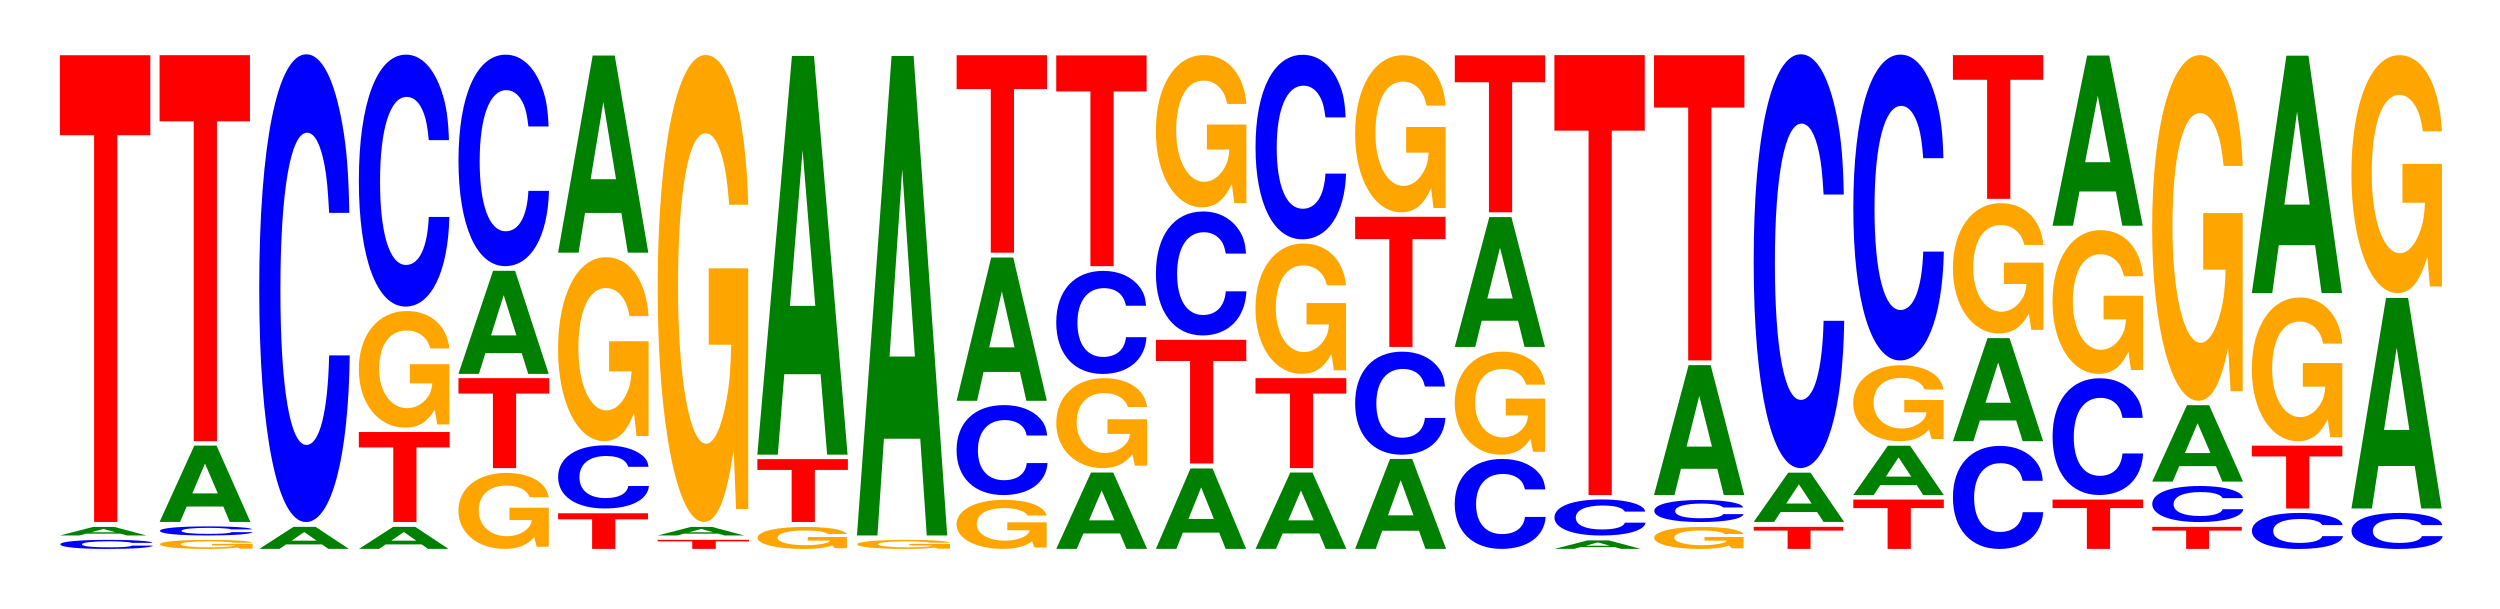 <?xml version="1.0" encoding="UTF-8"?>
<svg xmlns="http://www.w3.org/2000/svg" xmlns:xlink="http://www.w3.org/1999/xlink" width="271pt" height="66pt" viewBox="0 0 271 66" version="1.1">
<defs>
<g>
<symbol overflow="visible" id="glyph0-0">
<path style="stroke:none;" d="M 10.672 -0.625 C 10.594 -0.703 10.391 -0.766 9.906 -0.812 C 9.031 -0.906 7.625 -0.953 5.922 -0.953 C 2.688 -0.953 0.688 -0.766 0.688 -0.469 C 0.688 -0.156 2.672 0.031 5.859 0.031 C 8.688 0.031 10.578 -0.109 10.719 -0.328 L 8.438 -0.328 C 8.297 -0.203 7.375 -0.141 5.922 -0.141 C 4.109 -0.141 3.031 -0.25 3.031 -0.469 C 3.031 -0.672 4.156 -0.797 6 -0.797 C 6.812 -0.797 7.484 -0.766 7.922 -0.719 C 8.172 -0.703 8.297 -0.672 8.438 -0.625 Z M 10.672 -0.625 "/>
</symbol>
<symbol overflow="visible" id="glyph1-0">
<path style="stroke:none;" d="M 6.922 -0.188 L 7.578 0 L 9.703 0 L 6.234 -0.922 L 3.938 -0.922 L 0.359 0 L 2.469 0 L 3.156 -0.188 Z M 6.359 -0.344 L 3.734 -0.344 L 5.047 -0.703 Z M 6.359 -0.344 "/>
</symbol>
<symbol overflow="visible" id="glyph2-0">
<path style="stroke:none;" d="M 6.453 -41.922 L 10.031 -41.922 L 10.031 -50.594 L 0.234 -50.594 L 0.234 -41.922 L 3.938 -41.922 L 3.938 0 L 6.453 0 Z M 6.453 -41.922 "/>
</symbol>
<symbol overflow="visible" id="glyph3-0">
<path style="stroke:none;" d="M 10.672 -0.516 L 6.281 -0.516 L 6.281 -0.344 L 8.781 -0.344 C 8.719 -0.297 8.562 -0.266 8.234 -0.234 C 7.688 -0.172 6.875 -0.141 6 -0.141 C 4.188 -0.141 2.875 -0.281 2.875 -0.469 C 2.875 -0.672 4.031 -0.797 5.938 -0.797 C 6.719 -0.797 7.375 -0.781 7.875 -0.734 C 8.188 -0.719 8.359 -0.688 8.547 -0.641 L 10.672 -0.641 C 10.391 -0.844 8.562 -0.953 5.922 -0.953 C 2.781 -0.953 0.625 -0.766 0.625 -0.469 C 0.625 -0.172 2.797 0.031 5.75 0.031 C 7.219 0.031 8.203 -0.016 9.047 -0.125 L 9.312 0 L 10.672 0 Z M 10.672 -0.516 "/>
</symbol>
<symbol overflow="visible" id="glyph4-0">
<path style="stroke:none;" d="M 7.281 -1.672 L 7.984 0 L 10.219 0 L 6.547 -8.281 L 4.141 -8.281 L 0.375 0 L 2.594 0 L 3.312 -1.672 Z M 6.688 -3.094 L 3.922 -3.094 L 5.297 -6.328 Z M 6.688 -3.094 "/>
</symbol>
<symbol overflow="visible" id="glyph5-0">
<path style="stroke:none;" d="M 6.453 -34.672 L 10.031 -34.672 L 10.031 -41.844 L 0.234 -41.844 L 0.234 -34.672 L 3.938 -34.672 L 3.938 0 L 6.453 0 Z M 6.453 -34.672 "/>
</symbol>
<symbol overflow="visible" id="glyph6-0">
<path style="stroke:none;" d="M 7.172 -0.484 L 7.859 0 L 10.078 0 L 6.469 -2.391 L 4.078 -2.391 L 0.375 0 L 2.562 0 L 3.266 -0.484 Z M 6.594 -0.891 L 3.875 -0.891 L 5.234 -1.828 Z M 6.594 -0.891 "/>
</symbol>
<symbol overflow="visible" id="glyph7-0">
<path style="stroke:none;" d="M 10.438 -31.984 C 10.359 -36.172 10.172 -38.812 9.688 -41.547 C 8.828 -46.453 7.453 -49.172 5.781 -49.172 C 2.641 -49.172 0.672 -39.422 0.672 -23.75 C 0.672 -8.234 2.625 1.531 5.734 1.531 C 8.5 1.531 10.344 -5.438 10.484 -16.531 L 8.25 -16.531 C 8.109 -10.359 7.219 -6.828 5.781 -6.828 C 4.016 -6.828 2.969 -13.078 2.969 -23.625 C 2.969 -34.312 4.062 -40.672 5.859 -40.672 C 6.656 -40.672 7.312 -39.484 7.75 -37.156 C 8 -35.828 8.109 -34.578 8.25 -31.984 Z M 10.438 -31.984 "/>
</symbol>
<symbol overflow="visible" id="glyph8-0">
<path style="stroke:none;" d="M 6.484 -8.078 L 10.078 -8.078 L 10.078 -9.75 L 0.234 -9.75 L 0.234 -8.078 L 3.969 -8.078 L 3.969 0 L 6.484 0 Z M 6.484 -8.078 "/>
</symbol>
<symbol overflow="visible" id="glyph9-0">
<path style="stroke:none;" d="M 10.422 -6.5 L 6.141 -6.5 L 6.141 -4.422 L 8.578 -4.422 C 8.516 -3.75 8.375 -3.328 8.047 -2.891 C 7.516 -2.172 6.719 -1.734 5.859 -1.734 C 4.094 -1.734 2.812 -3.5 2.812 -5.984 C 2.812 -8.578 3.938 -10.156 5.797 -10.156 C 6.562 -10.156 7.203 -9.906 7.688 -9.422 C 8 -9.125 8.156 -8.844 8.359 -8.219 L 10.422 -8.219 C 10.156 -10.703 8.375 -12.266 5.797 -12.266 C 2.719 -12.266 0.609 -9.703 0.609 -5.953 C 0.609 -2.281 2.719 0.375 5.609 0.375 C 7.047 0.375 8.016 -0.203 8.844 -1.562 L 9.109 0.031 L 10.422 0.031 Z M 10.422 -6.5 "/>
</symbol>
<symbol overflow="visible" id="glyph10-0">
<path style="stroke:none;" d="M 10.438 -17.219 C 10.359 -19.469 10.172 -20.906 9.688 -22.375 C 8.828 -25.016 7.453 -26.484 5.781 -26.484 C 2.641 -26.484 0.672 -21.219 0.672 -12.797 C 0.672 -4.438 2.625 0.828 5.734 0.828 C 8.5 0.828 10.344 -2.938 10.484 -8.891 L 8.25 -8.891 C 8.109 -5.578 7.219 -3.688 5.781 -3.688 C 4.016 -3.688 2.969 -7.047 2.969 -12.719 C 2.969 -18.469 4.062 -21.906 5.859 -21.906 C 6.656 -21.906 7.312 -21.266 7.75 -20.016 C 8 -19.297 8.109 -18.625 8.25 -17.219 Z M 10.438 -17.219 "/>
</symbol>
<symbol overflow="visible" id="glyph11-0">
<path style="stroke:none;" d="M 10.406 -4.219 L 6.141 -4.219 L 6.141 -2.875 L 8.562 -2.875 C 8.5 -2.438 8.359 -2.172 8.031 -1.891 C 7.516 -1.406 6.703 -1.125 5.859 -1.125 C 4.078 -1.125 2.812 -2.281 2.812 -3.891 C 2.812 -5.578 3.938 -6.609 5.797 -6.609 C 6.562 -6.609 7.203 -6.453 7.688 -6.141 C 8 -5.938 8.156 -5.75 8.344 -5.344 L 10.406 -5.344 C 10.141 -6.969 8.359 -7.984 5.781 -7.984 C 2.703 -7.984 0.609 -6.312 0.609 -3.875 C 0.609 -1.484 2.719 0.25 5.609 0.25 C 7.047 0.25 8.016 -0.125 8.828 -1.016 L 9.094 0.016 L 10.406 0.016 Z M 10.406 -4.219 "/>
</symbol>
<symbol overflow="visible" id="glyph12-0">
<path style="stroke:none;" d="M 7.234 -2.25 L 7.938 0 L 10.156 0 L 6.516 -11.172 L 4.125 -11.172 L 0.375 0 L 2.594 0 L 3.297 -2.25 Z M 6.656 -4.172 L 3.906 -4.172 L 5.281 -8.531 Z M 6.656 -4.172 "/>
</symbol>
<symbol overflow="visible" id="glyph13-0">
<path style="stroke:none;" d="M 10.438 -14.453 C 10.359 -16.344 10.172 -17.547 9.688 -18.781 C 8.828 -21 7.453 -22.234 5.781 -22.234 C 2.641 -22.234 0.672 -17.812 0.672 -10.734 C 0.672 -3.719 2.625 0.688 5.734 0.688 C 8.5 0.688 10.344 -2.453 10.484 -7.469 L 8.25 -7.469 C 8.109 -4.688 7.219 -3.094 5.781 -3.094 C 4.016 -3.094 2.969 -5.906 2.969 -10.688 C 2.969 -15.516 4.062 -18.391 5.859 -18.391 C 6.656 -18.391 7.312 -17.844 7.75 -16.797 C 8 -16.203 8.109 -15.625 8.25 -14.453 Z M 10.438 -14.453 "/>
</symbol>
<symbol overflow="visible" id="glyph14-0">
<path style="stroke:none;" d="M 6.438 -3.203 L 9.984 -3.203 L 9.984 -3.859 L 0.234 -3.859 L 0.234 -3.203 L 3.922 -3.203 L 3.922 0 L 6.438 0 Z M 6.438 -3.203 "/>
</symbol>
<symbol overflow="visible" id="glyph15-0">
<path style="stroke:none;" d="M 10.469 -4.312 C 10.391 -4.875 10.203 -5.234 9.719 -5.609 C 8.859 -6.266 7.484 -6.641 5.812 -6.641 C 2.641 -6.641 0.672 -5.312 0.672 -3.203 C 0.672 -1.109 2.625 0.203 5.75 0.203 C 8.531 0.203 10.391 -0.734 10.516 -2.234 L 8.281 -2.234 C 8.141 -1.391 7.234 -0.922 5.812 -0.922 C 4.031 -0.922 2.984 -1.766 2.984 -3.188 C 2.984 -4.625 4.062 -5.484 5.875 -5.484 C 6.688 -5.484 7.344 -5.328 7.766 -5.016 C 8.016 -4.828 8.141 -4.672 8.281 -4.312 Z M 10.469 -4.312 "/>
</symbol>
<symbol overflow="visible" id="glyph16-0">
<path style="stroke:none;" d="M 10.422 -10.234 L 6.141 -10.234 L 6.141 -6.969 L 8.578 -6.969 C 8.516 -5.906 8.375 -5.25 8.047 -4.562 C 7.516 -3.422 6.719 -2.734 5.859 -2.734 C 4.094 -2.734 2.812 -5.516 2.812 -9.422 C 2.812 -13.531 3.938 -16 5.797 -16 C 6.562 -16 7.203 -15.609 7.688 -14.859 C 8 -14.391 8.156 -13.938 8.359 -12.953 L 10.422 -12.953 C 10.156 -16.859 8.375 -19.344 5.797 -19.344 C 2.719 -19.344 0.609 -15.297 0.609 -9.375 C 0.609 -3.609 2.719 0.594 5.609 0.594 C 7.047 0.594 8.016 -0.312 8.844 -2.453 L 9.109 0.047 L 10.422 0.047 Z M 10.422 -10.234 "/>
</symbol>
<symbol overflow="visible" id="glyph17-0">
<path style="stroke:none;" d="M 7.234 -4.312 L 7.938 0 L 10.156 0 L 6.516 -21.375 L 4.125 -21.375 L 0.375 0 L 2.594 0 L 3.297 -4.312 Z M 6.656 -7.969 L 3.906 -7.969 L 5.281 -16.328 Z M 6.656 -7.969 "/>
</symbol>
<symbol overflow="visible" id="glyph18-0">
<path style="stroke:none;" d="M 6.531 -0.812 L 10.141 -0.812 L 10.141 -0.984 L 0.234 -0.984 L 0.234 -0.812 L 3.984 -0.812 L 3.984 0 L 6.531 0 Z M 6.531 -0.812 "/>
</symbol>
<symbol overflow="visible" id="glyph19-0">
<path style="stroke:none;" d="M 10.422 -25.969 L 6.141 -25.969 L 6.141 -17.688 L 8.578 -17.688 C 8.516 -14.969 8.375 -13.312 8.047 -11.594 C 7.516 -8.672 6.719 -6.953 5.859 -6.953 C 4.094 -6.953 2.812 -13.984 2.812 -23.922 C 2.812 -34.312 3.938 -40.609 5.797 -40.609 C 6.562 -40.609 7.203 -39.625 7.688 -37.703 C 8 -36.5 8.156 -35.375 8.359 -32.859 L 10.422 -32.859 C 10.156 -42.797 8.375 -49.094 5.797 -49.094 C 2.719 -49.094 0.609 -38.828 0.609 -23.781 C 0.609 -9.141 2.719 1.531 5.609 1.531 C 7.047 1.531 8.016 -0.797 8.844 -6.234 L 9.109 0.125 L 10.422 0.125 Z M 10.422 -25.969 "/>
</symbol>
<symbol overflow="visible" id="glyph20-0">
<path style="stroke:none;" d="M 10.297 -1.219 L 6.062 -1.219 L 6.062 -0.828 L 8.469 -0.828 C 8.422 -0.703 8.266 -0.625 7.953 -0.547 C 7.438 -0.406 6.641 -0.328 5.797 -0.328 C 4.047 -0.328 2.781 -0.656 2.781 -1.125 C 2.781 -1.625 3.891 -1.922 5.734 -1.922 C 6.484 -1.922 7.125 -1.875 7.609 -1.781 C 7.906 -1.719 8.062 -1.672 8.25 -1.547 L 10.297 -1.547 C 10.031 -2.016 8.266 -2.312 5.719 -2.312 C 2.672 -2.312 0.609 -1.828 0.609 -1.125 C 0.609 -0.438 2.688 0.078 5.547 0.078 C 6.969 0.078 7.922 -0.031 8.734 -0.297 L 9 0 L 10.297 0 Z M 10.297 -1.219 "/>
</symbol>
<symbol overflow="visible" id="glyph21-0">
<path style="stroke:none;" d="M 6.469 -5.641 L 10.047 -5.641 L 10.047 -6.812 L 0.234 -6.812 L 0.234 -5.641 L 3.953 -5.641 L 3.953 0 L 6.469 0 Z M 6.469 -5.641 "/>
</symbol>
<symbol overflow="visible" id="glyph22-0">
<path style="stroke:none;" d="M 7.234 -8.719 L 7.938 0 L 10.156 0 L 6.516 -43.219 L 4.125 -43.219 L 0.375 0 L 2.594 0 L 3.297 -8.719 Z M 6.656 -16.125 L 3.906 -16.125 L 5.281 -33.016 Z M 6.656 -16.125 "/>
</symbol>
<symbol overflow="visible" id="glyph23-0">
<path style="stroke:none;" d="M 7.234 -10.484 L 7.938 0 L 10.156 0 L 6.516 -51.969 L 4.125 -51.969 L 0.375 0 L 2.594 0 L 3.297 -10.484 Z M 6.656 -19.391 L 3.906 -19.391 L 5.281 -39.719 Z M 6.656 -19.391 "/>
</symbol>
<symbol overflow="visible" id="glyph24-0">
<path style="stroke:none;" d="M 10.375 -2.719 L 6.109 -2.719 L 6.109 -1.859 L 8.531 -1.859 C 8.484 -1.578 8.328 -1.391 8.016 -1.219 C 7.484 -0.906 6.688 -0.734 5.844 -0.734 C 4.078 -0.734 2.797 -1.469 2.797 -2.516 C 2.797 -3.609 3.922 -4.266 5.781 -4.266 C 6.531 -4.266 7.188 -4.156 7.656 -3.953 C 7.969 -3.828 8.125 -3.719 8.312 -3.453 L 10.375 -3.453 C 10.109 -4.484 8.328 -5.156 5.766 -5.156 C 2.703 -5.156 0.609 -4.078 0.609 -2.5 C 0.609 -0.953 2.719 0.156 5.594 0.156 C 7.016 0.156 7.984 -0.078 8.797 -0.656 L 9.062 0.016 L 10.375 0.016 Z M 10.375 -2.719 "/>
</symbol>
<symbol overflow="visible" id="glyph25-0">
<path style="stroke:none;" d="M 10.484 -6.156 C 10.406 -6.953 10.203 -7.469 9.734 -7.984 C 8.875 -8.938 7.484 -9.453 5.812 -9.453 C 2.641 -9.453 0.672 -7.578 0.672 -4.562 C 0.672 -1.578 2.625 0.297 5.75 0.297 C 8.531 0.297 10.391 -1.047 10.531 -3.172 L 8.281 -3.172 C 8.156 -1.984 7.234 -1.312 5.812 -1.312 C 4.031 -1.312 2.984 -2.516 2.984 -4.547 C 2.984 -6.594 4.078 -7.828 5.891 -7.828 C 6.688 -7.828 7.344 -7.594 7.781 -7.156 C 8.031 -6.891 8.156 -6.656 8.281 -6.156 Z M 10.484 -6.156 "/>
</symbol>
<symbol overflow="visible" id="glyph26-0">
<path style="stroke:none;" d="M 7.234 -3.125 L 7.938 0 L 10.156 0 L 6.516 -15.531 L 4.125 -15.531 L 0.375 0 L 2.594 0 L 3.297 -3.125 Z M 6.656 -5.797 L 3.906 -5.797 L 5.281 -11.859 Z M 6.656 -5.797 "/>
</symbol>
<symbol overflow="visible" id="glyph27-0">
<path style="stroke:none;" d="M 6.453 -17.734 L 10.031 -17.734 L 10.031 -21.406 L 0.234 -21.406 L 0.234 -17.734 L 3.938 -17.734 L 3.938 0 L 6.453 0 Z M 6.453 -17.734 "/>
</symbol>
<symbol overflow="visible" id="glyph28-0">
<path style="stroke:none;" d="M 10.469 -5 L 6.172 -5 L 6.172 -3.406 L 8.609 -3.406 C 8.547 -2.891 8.406 -2.562 8.078 -2.234 C 7.547 -1.672 6.734 -1.344 5.891 -1.344 C 4.109 -1.344 2.828 -2.688 2.828 -4.609 C 2.828 -6.609 3.953 -7.828 5.828 -7.828 C 6.594 -7.828 7.234 -7.641 7.734 -7.266 C 8.031 -7.031 8.203 -6.812 8.391 -6.328 L 10.469 -6.328 C 10.203 -8.25 8.406 -9.453 5.812 -9.453 C 2.719 -9.453 0.625 -7.484 0.625 -4.578 C 0.625 -1.766 2.734 0.297 5.641 0.297 C 7.078 0.297 8.047 -0.156 8.875 -1.203 L 9.141 0.031 L 10.469 0.031 Z M 10.469 -5 "/>
</symbol>
<symbol overflow="visible" id="glyph29-0">
<path style="stroke:none;" d="M 10.406 -7.047 C 10.328 -7.969 10.141 -8.547 9.656 -9.141 C 8.812 -10.219 7.438 -10.828 5.766 -10.828 C 2.625 -10.828 0.672 -8.672 0.672 -5.234 C 0.672 -1.812 2.609 0.344 5.703 0.344 C 8.469 0.344 10.312 -1.203 10.453 -3.641 L 8.234 -3.641 C 8.094 -2.281 7.188 -1.5 5.766 -1.5 C 4 -1.5 2.969 -2.875 2.969 -5.203 C 2.969 -7.547 4.047 -8.953 5.844 -8.953 C 6.641 -8.953 7.297 -8.688 7.719 -8.188 C 7.969 -7.891 8.094 -7.609 8.234 -7.047 Z M 10.406 -7.047 "/>
</symbol>
<symbol overflow="visible" id="glyph30-0">
<path style="stroke:none;" d="M 6.453 -18.938 L 10.031 -18.938 L 10.031 -22.844 L 0.234 -22.844 L 0.234 -18.938 L 3.938 -18.938 L 3.938 0 L 6.453 0 Z M 6.453 -18.938 "/>
</symbol>
<symbol overflow="visible" id="glyph31-0">
<path style="stroke:none;" d="M 7.234 -1.766 L 7.938 0 L 10.156 0 L 6.516 -8.719 L 4.125 -8.719 L 0.375 0 L 2.594 0 L 3.297 -1.766 Z M 6.656 -3.25 L 3.906 -3.25 L 5.281 -6.672 Z M 6.656 -3.25 "/>
</symbol>
<symbol overflow="visible" id="glyph32-0">
<path style="stroke:none;" d="M 6.453 -11.109 L 10.031 -11.109 L 10.031 -13.406 L 0.234 -13.406 L 0.234 -11.109 L 3.938 -11.109 L 3.938 0 L 6.453 0 Z M 6.453 -11.109 "/>
</symbol>
<symbol overflow="visible" id="glyph33-0">
<path style="stroke:none;" d="M 10.438 -8.469 C 10.359 -9.578 10.172 -10.281 9.688 -11 C 8.828 -12.312 7.453 -13.031 5.781 -13.031 C 2.641 -13.031 0.672 -10.438 0.672 -6.297 C 0.672 -2.188 2.625 0.406 5.734 0.406 C 8.5 0.406 10.344 -1.438 10.484 -4.375 L 8.25 -4.375 C 8.109 -2.75 7.219 -1.812 5.781 -1.812 C 4.016 -1.812 2.969 -3.469 2.969 -6.266 C 2.969 -9.094 4.062 -10.781 5.859 -10.781 C 6.656 -10.781 7.312 -10.453 7.75 -9.844 C 8 -9.5 8.109 -9.156 8.25 -8.469 Z M 10.438 -8.469 "/>
</symbol>
<symbol overflow="visible" id="glyph34-0">
<path style="stroke:none;" d="M 10.422 -8.469 L 6.141 -8.469 L 6.141 -5.766 L 8.578 -5.766 C 8.516 -4.875 8.375 -4.344 8.047 -3.781 C 7.516 -2.828 6.719 -2.266 5.859 -2.266 C 4.094 -2.266 2.812 -4.562 2.812 -7.797 C 2.812 -11.188 3.938 -13.234 5.797 -13.234 C 6.562 -13.234 7.203 -12.906 7.688 -12.281 C 8 -11.891 8.156 -11.531 8.359 -10.703 L 10.422 -10.703 C 10.156 -13.953 8.375 -16 5.797 -16 C 2.719 -16 0.609 -12.656 0.609 -7.75 C 0.609 -2.984 2.719 0.5 5.609 0.5 C 7.047 0.5 8.016 -0.266 8.844 -2.031 L 9.109 0.047 L 10.422 0.047 Z M 10.422 -8.469 "/>
</symbol>
<symbol overflow="visible" id="glyph35-0">
<path style="stroke:none;" d="M 10.422 -7.25 L 6.141 -7.25 L 6.141 -4.938 L 8.578 -4.938 C 8.516 -4.172 8.375 -3.719 8.047 -3.234 C 7.516 -2.422 6.719 -1.938 5.859 -1.938 C 4.094 -1.938 2.812 -3.906 2.812 -6.672 C 2.812 -9.578 3.938 -11.328 5.797 -11.328 C 6.562 -11.328 7.203 -11.047 7.688 -10.516 C 8 -10.188 8.156 -9.875 8.359 -9.172 L 10.422 -9.172 C 10.156 -11.938 8.375 -13.703 5.797 -13.703 C 2.719 -13.703 0.609 -10.828 0.609 -6.641 C 0.609 -2.547 2.719 0.422 5.609 0.422 C 7.047 0.422 8.016 -0.219 8.844 -1.734 L 9.109 0.031 L 10.422 0.031 Z M 10.422 -7.25 "/>
</symbol>
<symbol overflow="visible" id="glyph36-0">
<path style="stroke:none;" d="M 10.438 -12.609 C 10.359 -14.266 10.172 -15.312 9.688 -16.391 C 8.828 -18.328 7.453 -19.391 5.781 -19.391 C 2.641 -19.391 0.672 -15.547 0.672 -9.375 C 0.672 -3.25 2.625 0.609 5.734 0.609 C 8.5 0.609 10.344 -2.141 10.484 -6.516 L 8.25 -6.516 C 8.109 -4.078 7.219 -2.703 5.781 -2.703 C 4.016 -2.703 2.969 -5.156 2.969 -9.312 C 2.969 -13.531 4.062 -16.047 5.859 -16.047 C 6.656 -16.047 7.312 -15.578 7.75 -14.656 C 8 -14.141 8.109 -13.641 8.25 -12.609 Z M 10.438 -12.609 "/>
</symbol>
<symbol overflow="visible" id="glyph37-0">
<path style="stroke:none;" d="M 7.297 -1.969 L 8 0 L 10.234 0 L 6.562 -9.75 L 4.156 -9.75 L 0.375 0 L 2.609 0 L 3.312 -1.969 Z M 6.703 -3.641 L 3.938 -3.641 L 5.312 -7.453 Z M 6.703 -3.641 "/>
</symbol>
<symbol overflow="visible" id="glyph38-0">
<path style="stroke:none;" d="M 6.453 -11.688 L 10.031 -11.688 L 10.031 -14.109 L 0.234 -14.109 L 0.234 -11.688 L 3.938 -11.688 L 3.938 0 L 6.453 0 Z M 6.453 -11.688 "/>
</symbol>
<symbol overflow="visible" id="glyph39-0">
<path style="stroke:none;" d="M 10.422 -8.734 L 6.141 -8.734 L 6.141 -5.953 L 8.578 -5.953 C 8.516 -5.031 8.375 -4.484 8.047 -3.906 C 7.516 -2.922 6.719 -2.344 5.859 -2.344 C 4.094 -2.344 2.812 -4.703 2.812 -8.047 C 2.812 -11.547 3.938 -13.656 5.797 -13.656 C 6.562 -13.656 7.203 -13.328 7.688 -12.672 C 8 -12.281 8.156 -11.891 8.359 -11.047 L 10.422 -11.047 C 10.156 -14.391 8.375 -16.516 5.797 -16.516 C 2.719 -16.516 0.609 -13.062 0.609 -8 C 0.609 -3.078 2.719 0.516 5.609 0.516 C 7.047 0.516 8.016 -0.266 8.844 -2.094 L 9.109 0.047 L 10.422 0.047 Z M 10.422 -8.734 "/>
</symbol>
<symbol overflow="visible" id="glyph40-0">
<path style="stroke:none;" d="M 10.406 -5.734 L 6.141 -5.734 L 6.141 -3.906 L 8.562 -3.906 C 8.5 -3.297 8.359 -2.938 8.031 -2.562 C 7.516 -1.906 6.703 -1.531 5.859 -1.531 C 4.078 -1.531 2.812 -3.078 2.812 -5.281 C 2.812 -7.562 3.938 -8.953 5.797 -8.953 C 6.562 -8.953 7.203 -8.734 7.688 -8.312 C 8 -8.047 8.156 -7.797 8.344 -7.25 L 10.406 -7.25 C 10.141 -9.438 8.359 -10.828 5.781 -10.828 C 2.703 -10.828 0.609 -8.562 0.609 -5.25 C 0.609 -2.016 2.719 0.344 5.609 0.344 C 7.047 0.344 8.016 -0.172 8.828 -1.375 L 9.094 0.031 L 10.406 0.031 Z M 10.406 -5.734 "/>
</symbol>
<symbol overflow="visible" id="glyph41-0">
<path style="stroke:none;" d="M 7.234 -2.844 L 7.938 0 L 10.156 0 L 6.516 -14.078 L 4.125 -14.078 L 0.375 0 L 2.594 0 L 3.297 -2.844 Z M 6.656 -5.25 L 3.906 -5.25 L 5.281 -10.75 Z M 6.656 -5.25 "/>
</symbol>
<symbol overflow="visible" id="glyph42-0">
<path style="stroke:none;" d="M 6.453 -14.094 L 10.031 -14.094 L 10.031 -17.016 L 0.234 -17.016 L 0.234 -14.094 L 3.938 -14.094 L 3.938 0 L 6.453 0 Z M 6.453 -14.094 "/>
</symbol>
<symbol overflow="visible" id="glyph43-0">
<path style="stroke:none;" d="M 10.5 -2.469 C 10.438 -2.781 10.234 -2.984 9.75 -3.203 C 8.891 -3.578 7.5 -3.781 5.828 -3.781 C 2.656 -3.781 0.672 -3.031 0.672 -1.828 C 0.672 -0.641 2.641 0.125 5.766 0.125 C 8.547 0.125 10.422 -0.422 10.547 -1.266 L 8.297 -1.266 C 8.172 -0.797 7.25 -0.531 5.828 -0.531 C 4.031 -0.531 2.984 -1 2.984 -1.812 C 2.984 -2.641 4.078 -3.125 5.906 -3.125 C 6.703 -3.125 7.359 -3.047 7.797 -2.859 C 8.047 -2.766 8.172 -2.656 8.297 -2.469 Z M 10.5 -2.469 "/>
</symbol>
<symbol overflow="visible" id="glyph44-0">
<path style="stroke:none;" d="M 6.453 -39.5 L 10.031 -39.5 L 10.031 -47.688 L 0.234 -47.688 L 0.234 -39.5 L 3.938 -39.5 L 3.938 0 L 6.453 0 Z M 6.453 -39.5 "/>
</symbol>
<symbol overflow="visible" id="glyph45-0">
<path style="stroke:none;" d="M 10.297 -1.5 C 10.234 -1.703 10.031 -1.828 9.562 -1.953 C 8.719 -2.188 7.359 -2.312 5.719 -2.312 C 2.594 -2.312 0.672 -1.859 0.672 -1.125 C 0.672 -0.391 2.578 0.078 5.656 0.078 C 8.391 0.078 10.219 -0.25 10.344 -0.781 L 8.141 -0.781 C 8.016 -0.484 7.109 -0.328 5.719 -0.328 C 3.953 -0.328 2.938 -0.609 2.938 -1.109 C 2.938 -1.609 4 -1.922 5.781 -1.922 C 6.578 -1.922 7.219 -1.859 7.641 -1.75 C 7.891 -1.688 8.016 -1.625 8.141 -1.5 Z M 10.297 -1.5 "/>
</symbol>
<symbol overflow="visible" id="glyph46-0">
<path style="stroke:none;" d="M 6.453 -27.406 L 10.031 -27.406 L 10.031 -33.078 L 0.234 -33.078 L 0.234 -27.406 L 3.938 -27.406 L 3.938 0 L 6.453 0 Z M 6.453 -27.406 "/>
</symbol>
<symbol overflow="visible" id="glyph47-0">
<path style="stroke:none;" d="M 6.391 -1.984 L 9.938 -1.984 L 9.938 -2.391 L 0.234 -2.391 L 0.234 -1.984 L 3.906 -1.984 L 3.906 0 L 6.391 0 Z M 6.391 -1.984 "/>
</symbol>
<symbol overflow="visible" id="glyph48-0">
<path style="stroke:none;" d="M 7.25 -1.078 L 7.953 0 L 10.188 0 L 6.531 -5.344 L 4.125 -5.344 L 0.375 0 L 2.594 0 L 3.297 -1.078 Z M 6.656 -2 L 3.906 -2 L 5.281 -4.078 Z M 6.656 -2 "/>
</symbol>
<symbol overflow="visible" id="glyph49-0">
<path style="stroke:none;" d="M 10.438 -28.312 C 10.359 -32.016 10.172 -34.359 9.688 -36.766 C 8.828 -41.109 7.453 -43.516 5.781 -43.516 C 2.641 -43.516 0.672 -34.891 0.672 -21.031 C 0.672 -7.281 2.625 1.344 5.734 1.344 C 8.5 1.344 10.344 -4.812 10.484 -14.625 L 8.25 -14.625 C 8.109 -9.156 7.219 -6.047 5.781 -6.047 C 4.016 -6.047 2.969 -11.578 2.969 -20.906 C 2.969 -30.359 4.062 -36 5.859 -36 C 6.656 -36 7.312 -34.953 7.75 -32.891 C 8 -31.719 8.109 -30.594 8.25 -28.312 Z M 10.438 -28.312 "/>
</symbol>
<symbol overflow="visible" id="glyph50-0">
<path style="stroke:none;" d="M 6.469 -4.422 L 10.047 -4.422 L 10.047 -5.344 L 0.234 -5.344 L 0.234 -4.422 L 3.953 -4.422 L 3.953 0 L 6.469 0 Z M 6.469 -4.422 "/>
</symbol>
<symbol overflow="visible" id="glyph51-0">
<path style="stroke:none;" d="M 10.438 -20.922 C 10.359 -23.641 10.172 -25.391 9.688 -27.156 C 8.828 -30.375 7.453 -32.156 5.781 -32.156 C 2.641 -32.156 0.672 -25.781 0.672 -15.531 C 0.672 -5.375 2.625 1 5.734 1 C 8.5 1 10.344 -3.562 10.484 -10.797 L 8.25 -10.797 C 8.109 -6.766 7.219 -4.469 5.781 -4.469 C 4.016 -4.469 2.969 -8.547 2.969 -15.453 C 2.969 -22.438 4.062 -26.594 5.859 -26.594 C 6.656 -26.594 7.312 -25.812 7.75 -24.297 C 8 -23.438 8.109 -22.609 8.25 -20.922 Z M 10.438 -20.922 "/>
</symbol>
<symbol overflow="visible" id="glyph52-0">
<path style="stroke:none;" d="M 6.453 -12.906 L 10.031 -12.906 L 10.031 -15.578 L 0.234 -15.578 L 0.234 -12.906 L 3.938 -12.906 L 3.938 0 L 6.453 0 Z M 6.453 -12.906 "/>
</symbol>
<symbol overflow="visible" id="glyph53-0">
<path style="stroke:none;" d="M 10.438 -7.984 C 10.359 -9.031 10.172 -9.703 9.688 -10.375 C 8.828 -11.609 7.453 -12.281 5.781 -12.281 C 2.641 -12.281 0.672 -9.844 0.672 -5.938 C 0.672 -2.062 2.625 0.375 5.734 0.375 C 8.5 0.375 10.344 -1.359 10.484 -4.125 L 8.25 -4.125 C 8.109 -2.594 7.219 -1.703 5.781 -1.703 C 4.016 -1.703 2.969 -3.266 2.969 -5.906 C 2.969 -8.578 4.062 -10.156 5.859 -10.156 C 6.656 -10.156 7.312 -9.859 7.75 -9.281 C 8 -8.953 8.109 -8.641 8.25 -7.984 Z M 10.438 -7.984 "/>
</symbol>
<symbol overflow="visible" id="glyph54-0">
<path style="stroke:none;" d="M 10.422 -8 L 6.141 -8 L 6.141 -5.438 L 8.578 -5.438 C 8.516 -4.609 8.375 -4.094 8.047 -3.562 C 7.516 -2.672 6.719 -2.141 5.859 -2.141 C 4.094 -2.141 2.812 -4.297 2.812 -7.359 C 2.812 -10.562 3.938 -12.5 5.797 -12.5 C 6.562 -12.5 7.203 -12.188 7.688 -11.609 C 8 -11.234 8.156 -10.891 8.359 -10.109 L 10.422 -10.109 C 10.156 -13.172 8.375 -15.109 5.797 -15.109 C 2.719 -15.109 0.609 -11.953 0.609 -7.312 C 0.609 -2.812 2.719 0.469 5.609 0.469 C 7.047 0.469 8.016 -0.25 8.844 -1.922 L 9.109 0.047 L 10.422 0.047 Z M 10.422 -8 "/>
</symbol>
<symbol overflow="visible" id="glyph55-0">
<path style="stroke:none;" d="M 7.234 -3.719 L 7.938 0 L 10.156 0 L 6.516 -18.453 L 4.125 -18.453 L 0.375 0 L 2.594 0 L 3.297 -3.719 Z M 6.656 -6.891 L 3.906 -6.891 L 5.281 -14.094 Z M 6.656 -6.891 "/>
</symbol>
<symbol overflow="visible" id="glyph56-0">
<path style="stroke:none;" d="M 10.422 -19.219 L 6.141 -19.219 L 6.141 -13.094 L 8.578 -13.094 C 8.516 -11.078 8.375 -9.859 8.047 -8.578 C 7.516 -6.422 6.719 -5.156 5.859 -5.156 C 4.094 -5.156 2.812 -10.344 2.812 -17.703 C 2.812 -25.406 3.938 -30.062 5.797 -30.062 C 6.562 -30.062 7.203 -29.328 7.688 -27.906 C 8 -27.031 8.156 -26.188 8.359 -24.328 L 10.422 -24.328 C 10.156 -31.688 8.375 -36.344 5.797 -36.344 C 2.719 -36.344 0.609 -28.734 0.609 -17.609 C 0.609 -6.766 2.719 1.125 5.609 1.125 C 7.047 1.125 8.016 -0.594 8.844 -4.609 L 9.109 0.094 L 10.422 0.094 Z M 10.422 -19.219 "/>
</symbol>
<symbol overflow="visible" id="glyph57-0">
<path style="stroke:none;" d="M 7.234 -5.188 L 7.938 0 L 10.156 0 L 6.516 -25.734 L 4.125 -25.734 L 0.375 0 L 2.594 0 L 3.297 -5.188 Z M 6.656 -9.594 L 3.906 -9.594 L 5.281 -19.656 Z M 6.656 -9.594 "/>
</symbol>
<symbol overflow="visible" id="glyph58-0">
<path style="stroke:none;" d="M 7.234 -4.609 L 7.938 0 L 10.156 0 L 6.516 -22.828 L 4.125 -22.828 L 0.375 0 L 2.594 0 L 3.297 -4.609 Z M 6.656 -8.516 L 3.906 -8.516 L 5.281 -17.438 Z M 6.656 -8.516 "/>
</symbol>
<symbol overflow="visible" id="glyph59-0">
<path style="stroke:none;" d="M 10.422 -13.234 L 6.141 -13.234 L 6.141 -9.016 L 8.578 -9.016 C 8.516 -7.625 8.375 -6.781 8.047 -5.906 C 7.516 -4.422 6.719 -3.547 5.859 -3.547 C 4.094 -3.547 2.812 -7.125 2.812 -12.188 C 2.812 -17.484 3.938 -20.703 5.797 -20.703 C 6.562 -20.703 7.203 -20.188 7.688 -19.219 C 8 -18.609 8.156 -18.031 8.359 -16.75 L 10.422 -16.75 C 10.156 -21.812 8.375 -25.016 5.797 -25.016 C 2.719 -25.016 0.609 -19.781 0.609 -12.125 C 0.609 -4.656 2.719 0.781 5.609 0.781 C 7.047 0.781 8.016 -0.406 8.844 -3.172 L 9.109 0.062 L 10.422 0.062 Z M 10.422 -13.234 "/>
</symbol>
</g>
</defs>
<g id="surface1">
<g style="fill:rgb(0%,0%,100%);fill-opacity:1;">
  <use xlink:href="#glyph0-0" x="5.851" y="59.474"/>
</g>
<g style="fill:rgb(0%,50.194%,0%);fill-opacity:1;">
  <use xlink:href="#glyph1-0" x="6.155" y="58.041"/>
</g>
<g style="fill:rgb(100%,0%,0%);fill-opacity:1;">
  <use xlink:href="#glyph2-0" x="6.263" y="56.581"/>
</g>
<g style="fill:rgb(100%,64.647%,0%);fill-opacity:1;">
  <use xlink:href="#glyph3-0" x="16.707" y="59.474"/>
</g>
<g style="fill:rgb(0%,0%,100%);fill-opacity:1;">
  <use xlink:href="#glyph0-0" x="16.651" y="58.014"/>
</g>
<g style="fill:rgb(0%,50.194%,0%);fill-opacity:1;">
  <use xlink:href="#glyph4-0" x="16.925" y="56.581"/>
</g>
<g style="fill:rgb(100%,0%,0%);fill-opacity:1;">
  <use xlink:href="#glyph5-0" x="17.063" y="47.825"/>
</g>
<g style="fill:rgb(0%,50.194%,0%);fill-opacity:1;">
  <use xlink:href="#glyph6-0" x="27.736" y="59.5"/>
</g>
<g style="fill:rgb(0%,0%,100%);fill-opacity:1;">
  <use xlink:href="#glyph7-0" x="27.428" y="55.058"/>
</g>
<g style="fill:rgb(0%,50.194%,0%);fill-opacity:1;">
  <use xlink:href="#glyph6-0" x="38.536" y="59.5"/>
</g>
<g style="fill:rgb(100%,0%,0%);fill-opacity:1;">
  <use xlink:href="#glyph8-0" x="38.663" y="56.581"/>
</g>
<g style="fill:rgb(100%,64.647%,0%);fill-opacity:1;">
  <use xlink:href="#glyph9-0" x="38.285" y="45.982"/>
</g>
<g style="fill:rgb(0%,0%,100%);fill-opacity:1;">
  <use xlink:href="#glyph10-0" x="38.228" y="32.408"/>
</g>
<g style="fill:rgb(100%,64.647%,0%);fill-opacity:1;">
  <use xlink:href="#glyph11-0" x="49.081" y="59.249"/>
</g>
<g style="fill:rgb(100%,0%,0%);fill-opacity:1;">
  <use xlink:href="#glyph8-0" x="49.463" y="50.743"/>
</g>
<g style="fill:rgb(0%,50.194%,0%);fill-opacity:1;">
  <use xlink:href="#glyph12-0" x="49.321" y="40.527"/>
</g>
<g style="fill:rgb(0%,0%,100%);fill-opacity:1;">
  <use xlink:href="#glyph13-0" x="49.028" y="28.162"/>
</g>
<g style="fill:rgb(100%,0%,0%);fill-opacity:1;">
  <use xlink:href="#glyph14-0" x="60.263" y="59.5"/>
</g>
<g style="fill:rgb(0%,0%,100%);fill-opacity:1;">
  <use xlink:href="#glyph15-0" x="59.828" y="54.915"/>
</g>
<g style="fill:rgb(100%,64.647%,0%);fill-opacity:1;">
  <use xlink:href="#glyph16-0" x="59.885" y="47.225"/>
</g>
<g style="fill:rgb(0%,50.194%,0%);fill-opacity:1;">
  <use xlink:href="#glyph17-0" x="60.121" y="27.392"/>
</g>
<g style="fill:rgb(100%,0%,0%);fill-opacity:1;">
  <use xlink:href="#glyph18-0" x="71.056" y="59.5"/>
</g>
<g style="fill:rgb(0%,50.194%,0%);fill-opacity:1;">
  <use xlink:href="#glyph1-0" x="70.955" y="58.041"/>
</g>
<g style="fill:rgb(100%,64.647%,0%);fill-opacity:1;">
  <use xlink:href="#glyph19-0" x="70.685" y="55.055"/>
</g>
<g style="fill:rgb(100%,64.647%,0%);fill-opacity:1;">
  <use xlink:href="#glyph20-0" x="81.507" y="59.429"/>
</g>
<g style="fill:rgb(100%,0%,0%);fill-opacity:1;">
  <use xlink:href="#glyph21-0" x="81.863" y="56.581"/>
</g>
<g style="fill:rgb(0%,50.194%,0%);fill-opacity:1;">
  <use xlink:href="#glyph22-0" x="81.721" y="49.283"/>
</g>
<g style="fill:rgb(100%,64.647%,0%);fill-opacity:1;">
  <use xlink:href="#glyph3-0" x="92.307" y="59.474"/>
</g>
<g style="fill:rgb(0%,50.194%,0%);fill-opacity:1;">
  <use xlink:href="#glyph23-0" x="92.521" y="58.041"/>
</g>
<g style="fill:rgb(100%,64.647%,0%);fill-opacity:1;">
  <use xlink:href="#glyph24-0" x="103.081" y="59.339"/>
</g>
<g style="fill:rgb(0%,0%,100%);fill-opacity:1;">
  <use xlink:href="#glyph25-0" x="103.021" y="53.366"/>
</g>
<g style="fill:rgb(0%,50.194%,0%);fill-opacity:1;">
  <use xlink:href="#glyph26-0" x="103.321" y="43.446"/>
</g>
<g style="fill:rgb(100%,0%,0%);fill-opacity:1;">
  <use xlink:href="#glyph27-0" x="103.463" y="27.392"/>
</g>
<g style="fill:rgb(0%,50.194%,0%);fill-opacity:1;">
  <use xlink:href="#glyph4-0" x="114.125" y="59.5"/>
</g>
<g style="fill:rgb(100%,64.647%,0%);fill-opacity:1;">
  <use xlink:href="#glyph28-0" x="113.877" y="50.447"/>
</g>
<g style="fill:rgb(0%,0%,100%);fill-opacity:1;">
  <use xlink:href="#glyph29-0" x="113.825" y="40.19"/>
</g>
<g style="fill:rgb(100%,0%,0%);fill-opacity:1;">
  <use xlink:href="#glyph30-0" x="114.263" y="28.852"/>
</g>
<g style="fill:rgb(0%,50.194%,0%);fill-opacity:1;">
  <use xlink:href="#glyph31-0" x="124.925" y="59.5"/>
</g>
<g style="fill:rgb(100%,0%,0%);fill-opacity:1;">
  <use xlink:href="#glyph32-0" x="125.063" y="50.242"/>
</g>
<g style="fill:rgb(0%,0%,100%);fill-opacity:1;">
  <use xlink:href="#glyph33-0" x="124.628" y="35.956"/>
</g>
<g style="fill:rgb(100%,64.647%,0%);fill-opacity:1;">
  <use xlink:href="#glyph34-0" x="124.685" y="21.972"/>
</g>
<g style="fill:rgb(0%,50.194%,0%);fill-opacity:1;">
  <use xlink:href="#glyph4-0" x="135.725" y="59.5"/>
</g>
<g style="fill:rgb(100%,0%,0%);fill-opacity:1;">
  <use xlink:href="#glyph8-0" x="135.863" y="50.743"/>
</g>
<g style="fill:rgb(100%,64.647%,0%);fill-opacity:1;">
  <use xlink:href="#glyph35-0" x="135.485" y="40.103"/>
</g>
<g style="fill:rgb(0%,0%,100%);fill-opacity:1;">
  <use xlink:href="#glyph36-0" x="135.428" y="25.332"/>
</g>
<g style="fill:rgb(0%,50.194%,0%);fill-opacity:1;">
  <use xlink:href="#glyph37-0" x="146.521" y="59.5"/>
</g>
<g style="fill:rgb(0%,0%,100%);fill-opacity:1;">
  <use xlink:href="#glyph29-0" x="146.225" y="48.946"/>
</g>
<g style="fill:rgb(100%,0%,0%);fill-opacity:1;">
  <use xlink:href="#glyph38-0" x="146.663" y="37.608"/>
</g>
<g style="fill:rgb(100%,64.647%,0%);fill-opacity:1;">
  <use xlink:href="#glyph39-0" x="146.285" y="22.5"/>
</g>
<g style="fill:rgb(0%,0%,100%);fill-opacity:1;">
  <use xlink:href="#glyph25-0" x="157.021" y="59.204"/>
</g>
<g style="fill:rgb(100%,64.647%,0%);fill-opacity:1;">
  <use xlink:href="#glyph40-0" x="157.085" y="48.946"/>
</g>
<g style="fill:rgb(0%,50.194%,0%);fill-opacity:1;">
  <use xlink:href="#glyph41-0" x="157.321" y="37.608"/>
</g>
<g style="fill:rgb(100%,0%,0%);fill-opacity:1;">
  <use xlink:href="#glyph42-0" x="157.463" y="23.014"/>
</g>
<g style="fill:rgb(0%,50.194%,0%);fill-opacity:1;">
  <use xlink:href="#glyph1-0" x="168.155" y="59.5"/>
</g>
<g style="fill:rgb(0%,0%,100%);fill-opacity:1;">
  <use xlink:href="#glyph43-0" x="167.832" y="57.924"/>
</g>
<g style="fill:rgb(100%,0%,0%);fill-opacity:1;">
  <use xlink:href="#glyph44-0" x="168.263" y="53.662"/>
</g>
<g style="fill:rgb(100%,64.647%,0%);fill-opacity:1;">
  <use xlink:href="#glyph20-0" x="178.707" y="59.429"/>
</g>
<g style="fill:rgb(0%,0%,100%);fill-opacity:1;">
  <use xlink:href="#glyph45-0" x="178.651" y="56.51"/>
</g>
<g style="fill:rgb(0%,50.194%,0%);fill-opacity:1;">
  <use xlink:href="#glyph41-0" x="178.921" y="53.662"/>
</g>
<g style="fill:rgb(100%,0%,0%);fill-opacity:1;">
  <use xlink:href="#glyph46-0" x="179.063" y="39.067"/>
</g>
<g style="fill:rgb(100%,0%,0%);fill-opacity:1;">
  <use xlink:href="#glyph47-0" x="189.871" y="59.5"/>
</g>
<g style="fill:rgb(0%,50.194%,0%);fill-opacity:1;">
  <use xlink:href="#glyph48-0" x="189.721" y="56.581"/>
</g>
<g style="fill:rgb(0%,0%,100%);fill-opacity:1;">
  <use xlink:href="#glyph49-0" x="189.428" y="49.397"/>
</g>
<g style="fill:rgb(100%,0%,0%);fill-opacity:1;">
  <use xlink:href="#glyph50-0" x="200.663" y="59.5"/>
</g>
<g style="fill:rgb(0%,50.194%,0%);fill-opacity:1;">
  <use xlink:href="#glyph48-0" x="200.521" y="53.662"/>
</g>
<g style="fill:rgb(100%,64.647%,0%);fill-opacity:1;">
  <use xlink:href="#glyph11-0" x="200.281" y="47.573"/>
</g>
<g style="fill:rgb(0%,0%,100%);fill-opacity:1;">
  <use xlink:href="#glyph51-0" x="200.228" y="38.074"/>
</g>
<g style="fill:rgb(0%,0%,100%);fill-opacity:1;">
  <use xlink:href="#glyph29-0" x="211.025" y="59.163"/>
</g>
<g style="fill:rgb(0%,50.194%,0%);fill-opacity:1;">
  <use xlink:href="#glyph12-0" x="211.321" y="47.825"/>
</g>
<g style="fill:rgb(100%,64.647%,0%);fill-opacity:1;">
  <use xlink:href="#glyph35-0" x="211.085" y="35.725"/>
</g>
<g style="fill:rgb(100%,0%,0%);fill-opacity:1;">
  <use xlink:href="#glyph52-0" x="211.463" y="21.554"/>
</g>
<g style="fill:rgb(100%,0%,0%);fill-opacity:1;">
  <use xlink:href="#glyph50-0" x="222.263" y="59.5"/>
</g>
<g style="fill:rgb(0%,0%,100%);fill-opacity:1;">
  <use xlink:href="#glyph53-0" x="221.828" y="53.284"/>
</g>
<g style="fill:rgb(100%,64.647%,0%);fill-opacity:1;">
  <use xlink:href="#glyph54-0" x="221.885" y="40.058"/>
</g>
<g style="fill:rgb(0%,50.194%,0%);fill-opacity:1;">
  <use xlink:href="#glyph55-0" x="222.121" y="24.473"/>
</g>
<g style="fill:rgb(100%,0%,0%);fill-opacity:1;">
  <use xlink:href="#glyph47-0" x="233.071" y="59.5"/>
</g>
<g style="fill:rgb(0%,0%,100%);fill-opacity:1;">
  <use xlink:href="#glyph43-0" x="232.632" y="56.465"/>
</g>
<g style="fill:rgb(0%,50.194%,0%);fill-opacity:1;">
  <use xlink:href="#glyph4-0" x="232.925" y="52.203"/>
</g>
<g style="fill:rgb(100%,64.647%,0%);fill-opacity:1;">
  <use xlink:href="#glyph56-0" x="232.685" y="42.317"/>
</g>
<g style="fill:rgb(0%,0%,100%);fill-opacity:1;">
  <use xlink:href="#glyph43-0" x="243.432" y="59.384"/>
</g>
<g style="fill:rgb(100%,0%,0%);fill-opacity:1;">
  <use xlink:href="#glyph21-0" x="243.863" y="55.121"/>
</g>
<g style="fill:rgb(100%,64.647%,0%);fill-opacity:1;">
  <use xlink:href="#glyph54-0" x="243.485" y="47.356"/>
</g>
<g style="fill:rgb(0%,50.194%,0%);fill-opacity:1;">
  <use xlink:href="#glyph57-0" x="243.721" y="31.77"/>
</g>
<g style="fill:rgb(0%,0%,100%);fill-opacity:1;">
  <use xlink:href="#glyph43-0" x="254.232" y="59.384"/>
</g>
<g style="fill:rgb(0%,50.194%,0%);fill-opacity:1;">
  <use xlink:href="#glyph58-0" x="254.521" y="55.121"/>
</g>
<g style="fill:rgb(100%,64.647%,0%);fill-opacity:1;">
  <use xlink:href="#glyph59-0" x="254.285" y="30.994"/>
</g>
</g>
</svg>
